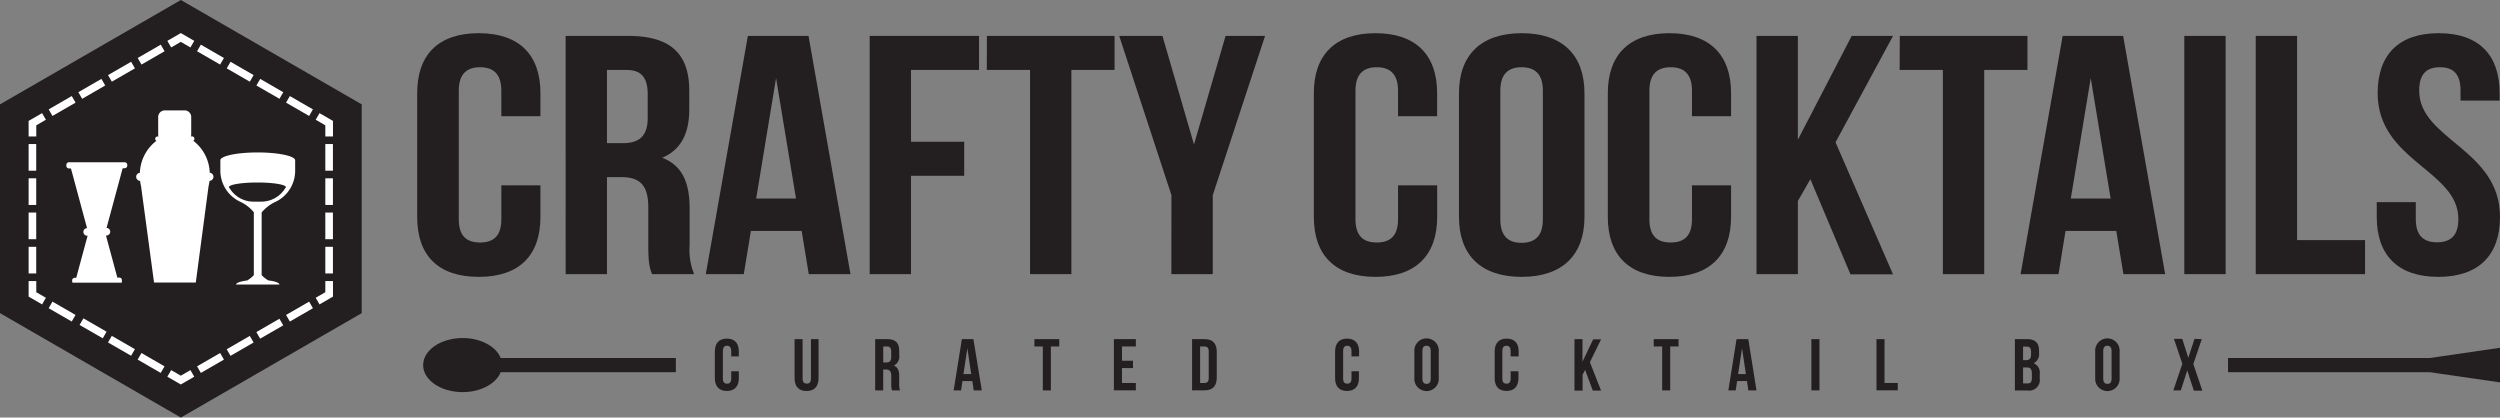 <svg xmlns="http://www.w3.org/2000/svg" viewBox="0 0 470 78.5"><rect x="0" y="0" width="470" height="78.5" fill="#808080" stroke="none"/><defs><style>.cls-1{fill:#231f20;}.cls-2{fill:#fff;}</style></defs><title>Logo</title><g id="Layer_2" data-name="Layer 2"><g id="Layer_1-2" data-name="Layer 1"><path class="cls-1" d="M34,0,0,19.62V58.87L34,78.5,68,58.87V19.62Z"/><polygon class="cls-2" points="31.46 7.68 32.18 8.92 33.99 7.87 35.8 8.92 36.52 7.68 33.99 6.22 31.46 7.68"/><rect class="cls-2" x="14.75" y="15.99" width="5.01" height="1.43" transform="translate(-6.04 10.86) rotate(-29.99)"/><rect class="cls-2" x="20.33" y="12.77" width="5.01" height="1.43" transform="translate(-3.68 13.22) rotate(-29.99)"/><rect class="cls-2" x="9.18" y="19.21" width="5.01" height="1.43" transform="translate(-8.4 8.51) rotate(-29.99)"/><rect class="cls-2" x="25.91" y="9.55" width="5.01" height="1.43" transform="translate(-1.33 15.58) rotate(-29.99)"/><polygon class="cls-2" points="5.38 22.73 5.38 25.65 6.82 25.65 6.82 23.56 8.63 22.51 7.91 21.27 5.38 22.73"/><rect class="cls-2" x="5.38" y="46.4" width="1.43" height="5.01"/><rect class="cls-2" x="5.38" y="39.96" width="1.43" height="5.01"/><rect class="cls-2" x="5.38" y="27.08" width="1.43" height="5.01"/><rect class="cls-2" x="5.38" y="33.52" width="1.43" height="5.01"/><polygon class="cls-2" points="6.82 52.84 5.38 52.84 5.38 55.76 7.91 57.23 8.63 55.98 6.82 54.94 6.82 52.84"/><rect class="cls-2" x="27.69" y="65.73" width="1.43" height="5.01" transform="translate(-44.89 58.72) rotate(-60)"/><rect class="cls-2" x="10.96" y="56.07" width="1.43" height="5.01" transform="translate(-44.89 39.4) rotate(-60)"/><rect class="cls-2" x="22.12" y="62.51" width="1.43" height="5.01" transform="translate(-44.89 52.28) rotate(-60)"/><rect class="cls-2" x="16.54" y="59.29" width="1.43" height="5.01" transform="matrix(0.5, -0.87, 0.87, 0.5, -44.89, 45.84)"/><polygon class="cls-2" points="33.99 70.63 32.18 69.58 31.46 70.82 33.99 72.28 36.52 70.82 35.8 69.58 33.99 70.63"/><rect class="cls-2" x="48.22" y="61.08" width="5.01" height="1.43" transform="translate(-24.1 33.63) rotate(-29.99)"/><rect class="cls-2" x="53.8" y="57.86" width="5.01" height="1.43" transform="translate(-21.74 35.99) rotate(-29.99)"/><rect class="cls-2" x="42.64" y="64.3" width="5.01" height="1.43" transform="translate(-26.45 31.28) rotate(-29.99)"/><rect class="cls-2" x="37.07" y="67.52" width="5.01" height="1.43" transform="translate(-28.81 28.92) rotate(-29.99)"/><polygon class="cls-2" points="61.16 54.94 59.35 55.98 60.07 57.23 62.6 55.76 62.6 52.84 61.16 52.84 61.16 54.94"/><rect class="cls-2" x="61.16" y="27.08" width="1.43" height="5.01"/><rect class="cls-2" x="61.16" y="39.96" width="1.43" height="5.01"/><rect class="cls-2" x="61.16" y="46.4" width="1.43" height="5.01"/><rect class="cls-2" x="61.16" y="33.52" width="1.43" height="5.01"/><polygon class="cls-2" points="60.07 21.27 59.35 22.51 61.16 23.56 61.16 25.65 62.6 25.65 62.6 22.73 60.07 21.27"/><rect class="cls-2" x="50.01" y="14.2" width="1.43" height="5.01" transform="translate(10.9 52.28) rotate(-60)"/><rect class="cls-2" x="55.58" y="17.42" width="1.43" height="5.01" transform="translate(10.9 58.72) rotate(-60)"/><rect class="cls-2" x="38.85" y="7.76" width="1.43" height="5.01" transform="translate(10.9 39.4) rotate(-60)"/><rect class="cls-2" x="44.43" y="10.98" width="1.43" height="5.01" transform="translate(10.9 45.84) rotate(-60)"/><path class="cls-2" d="M39.21,35h0a9,9,0,0,0,.18-1,.78.78,0,0,0,.74-.77.77.77,0,0,0-.7-.76,7.87,7.87,0,0,0-3.09-6,.46.46,0,0,0,.21-.38.45.45,0,0,0-.45-.45H35.9a1.27,1.27,0,0,0,.05-.34V22a1.24,1.24,0,0,0-1.24-1.25H31A1.25,1.25,0,0,0,29.74,22v3.31a1.27,1.27,0,0,0,.05.34h-.16a.45.45,0,0,0-.45.45.45.45,0,0,0,.22.38,7.91,7.91,0,0,0-3.1,6,.77.77,0,0,0-.7.76.78.78,0,0,0,.74.77,9,9,0,0,0,.18,1h0l2.44,18.1h7.85Z"/><path class="cls-2" d="M52.52,53.48c0-.32-.83-.61-2.07-.76a5.5,5.5,0,0,1-1.26-1V39.94a7.62,7.62,0,0,1,2.4-1.9h0a6.47,6.47,0,0,0,3.9-6V30s0,.05,0,.08c-.19-.79-3.27-1.42-7.06-1.42s-6.86.63-7,1.42a.24.24,0,0,1,0-.08V32a6.46,6.46,0,0,0,3.89,6h0a7.5,7.5,0,0,1,2.4,1.9V51.73a5.48,5.48,0,0,1-1.25,1c-1.24.15-2.08.44-2.08.76h8.26ZM47.6,37.91a5.26,5.26,0,0,1-4.44-2.54.24.24,0,0,1-.12-.19c0-.48,2.4-.87,5.35-.87s5.35.39,5.35.87a.26.26,0,0,1-.11.19,5.26,5.26,0,0,1-4.45,2.54Z"/><path class="cls-2" d="M22.91,52.85v-.16a.46.46,0,0,0-.43-.5h-.42l-1.82-6.73-.32-1.18H20a.72.72,0,0,0,.72-.72.7.7,0,0,0-.69-.71l.68-2.51,2.35-8.71h.34a.51.51,0,0,0,.53-.5V31a.52.52,0,0,0-.53-.5H13a.52.52,0,0,0-.53.5v.17a.51.51,0,0,0,.53.5h.34l2.35,8.71.68,2.51a.7.7,0,0,0-.69.71.72.72,0,0,0,.72.72h.07l-.32,1.18-1.82,6.73H14a.47.47,0,0,0-.43.5v.16a.71.71,0,0,0,.06.25h9.27A.71.71,0,0,0,22.91,52.85Z"/><path class="cls-1" d="M101.6,34.84v5.95C101.6,48,97.65,52.05,90,52.05S78.43,48,78.43,40.79V17.5c0-7.17,3.95-11.26,11.58-11.26S101.6,10.33,101.6,17.5v4.35H94.25v-4.8c0-3.2-1.55-4.41-4-4.41s-4,1.21-4,4.41V41.24c0,3.2,1.55,4.35,4,4.35s4-1.15,4-4.35v-6.4Z"/><path class="cls-1" d="M122.59,51.54c-.43-1.15-.71-1.86-.71-5.5V39c0-4.16-1.55-5.7-5.09-5.7h-2.68V51.54h-7.77V6.75h11.72c8.06,0,11.52,3.39,11.52,10.3v3.52c0,4.61-1.62,7.62-5.09,9.09,3.89,1.47,5.16,4.86,5.16,9.53V46.1a12,12,0,0,0,.85,5.44Zm-8.48-38.39V26.91h3c2.89,0,4.66-1.16,4.66-4.74V17.76c0-3.2-1.2-4.61-4-4.61Z"/><path class="cls-1" d="M159.89,51.54h-7.84l-1.34-8.13h-9.54l-1.34,8.13h-7.14L140.6,6.75H152ZM142.16,37.33h7.49L145.9,14.68Z"/><path class="cls-1" d="M171.27,26.65h10v6.4h-10V51.54H163.5V6.75h20.56v6.4H171.27Z"/><path class="cls-1" d="M185.54,6.75h24v6.4h-8.12V51.54h-7.77V13.15h-8.13Z"/><path class="cls-1" d="M220.23,36.69,210.41,6.75h8.13l5.93,20.41,5.94-20.41h7.42L228,36.69V51.54h-7.78Z"/><path class="cls-1" d="M270.19,34.84v5.95c0,7.17-4,11.26-11.59,11.26S247,48,247,40.79V17.5c0-7.17,4-11.26,11.59-11.26s11.59,4.09,11.59,11.26v4.35h-7.35v-4.8c0-3.2-1.56-4.41-4-4.41s-4,1.21-4,4.41V41.24c0,3.2,1.56,4.35,4,4.35s4-1.15,4-4.35v-6.4Z"/><path class="cls-1" d="M274.29,17.5c0-7.17,4.16-11.26,11.79-11.26s11.8,4.09,11.8,11.26V40.79c0,7.17-4.16,11.26-11.8,11.26S274.29,48,274.29,40.79Zm7.77,23.74c0,3.2,1.55,4.41,4,4.41s4-1.21,4-4.41V17.05c0-3.2-1.55-4.41-4-4.41s-4,1.21-4,4.41Z"/><path class="cls-1" d="M325.44,34.84v5.95c0,7.17-4,11.26-11.59,11.26S302.27,48,302.27,40.79V17.5c0-7.17,4-11.26,11.58-11.26s11.59,4.09,11.59,11.26v4.35h-7.35v-4.8c0-3.2-1.55-4.41-4-4.41s-4,1.21-4,4.41V41.24c0,3.2,1.55,4.35,4,4.35s4-1.15,4-4.35v-6.4Z"/><path class="cls-1" d="M340.35,33.69,338,37.78V51.54h-7.78V6.75H338V26.27L348.12,6.75h7.77l-10.81,20,10.81,24.83h-8Z"/><path class="cls-1" d="M357.16,6.75h24v6.4h-8.13V51.54h-7.77V13.15h-8.13Z"/><path class="cls-1" d="M407.05,51.54H399.2l-1.34-8.13h-9.54L387,51.54h-7.13l7.91-44.79h11.37ZM389.31,37.33h7.49l-3.74-22.65Z"/><path class="cls-1" d="M410.65,6.75h7.77V51.54h-7.77Z"/><path class="cls-1" d="M424.08,6.75h7.77V45.14h12.78v6.4H424.08Z"/><path class="cls-1" d="M458.48,6.24c7.56,0,11.45,4.09,11.45,11.26v1.41h-7.35V17.05c0-3.2-1.41-4.41-3.88-4.41s-3.89,1.21-3.89,4.41C454.81,26.27,470,28,470,40.79c0,7.17-4,11.26-11.59,11.26S446.83,48,446.83,40.79V38h7.34v3.2c0,3.2,1.56,4.35,4,4.35s4-1.15,4-4.35C462.23,32,447,30.3,447,17.5,447,10.33,450.92,6.24,458.48,6.24Z"/><path class="cls-1" d="M138.9,69.8v1.28c0,1.54-.77,2.42-2.25,2.42s-2.26-.88-2.26-2.42v-5c0-1.54.77-2.42,2.26-2.42s2.25.88,2.25,2.42V67h-1.43V66c0-.69-.3-1-.78-1s-.79.26-.79,1v5.19c0,.69.31.94.79.94s.78-.25.78-.94V69.8Z"/><path class="cls-1" d="M150.89,63.76v7.43c0,.68.3.93.78.93s.79-.25.79-.93V63.76h1.43v7.33c0,1.54-.77,2.42-2.26,2.42s-2.25-.88-2.25-2.42V63.76Z"/><path class="cls-1" d="M167.7,73.39a3,3,0,0,1-.14-1.18V70.69c0-.89-.3-1.22-1-1.22h-.52v3.92h-1.51V63.76h2.28c1.57,0,2.24.73,2.24,2.22v.75a1.9,1.9,0,0,1-1,2c.76.32,1,1,1,2v1.49a2.86,2.86,0,0,0,.16,1.17Zm-1.65-8.25v3h.59c.57,0,.91-.24.91-1v-1c0-.69-.23-1-.77-1Z"/><path class="cls-1" d="M184.58,73.39h-1.52l-.26-1.75h-1.86l-.26,1.75h-1.39l1.54-9.63H183Zm-3.45-3.06h1.46l-.73-4.86Z"/><path class="cls-1" d="M194.47,63.76h4.67v1.38h-1.58v8.25h-1.51V65.14h-1.58Z"/><path class="cls-1" d="M210.94,67.82H213v1.37h-2.07V72h2.61v1.38h-4.13V63.76h4.13v1.38h-2.61Z"/><path class="cls-1" d="M224.11,63.76h2.39c1.51,0,2.25.84,2.25,2.38V71c0,1.54-.74,2.38-2.25,2.38h-2.39Zm1.51,1.38V72h.85c.48,0,.77-.25.77-.93v-5c0-.69-.29-.93-.77-.93Z"/><path class="cls-1" d="M255.48,69.8v1.28c0,1.54-.77,2.42-2.26,2.42S251,72.62,251,71.08v-5c0-1.54.77-2.42,2.25-2.42s2.26.88,2.26,2.42V67h-1.43V66c0-.69-.31-1-.79-1s-.78.26-.78,1v5.19c0,.69.3.94.78.94s.79-.25.79-.94V69.8Z"/><path class="cls-1" d="M265.9,66.07a2.3,2.3,0,1,1,4.59,0v5a2.3,2.3,0,1,1-4.59,0Zm1.51,5.1c0,.69.3,1,.78,1s.79-.26.79-1V66c0-.69-.31-1-.79-1s-.78.26-.78,1Z"/><path class="cls-1" d="M285.47,69.8v1.28c0,1.54-.77,2.42-2.25,2.42S281,72.62,281,71.08v-5c0-1.54.77-2.42,2.26-2.42s2.25.88,2.25,2.42V67H284V66c0-.69-.3-1-.78-1s-.78.26-.78,1v5.19c0,.69.3.94.78.94s.78-.25.78-.94V69.8Z"/><path class="cls-1" d="M298,69.55l-.47.88v3H296V63.76h1.51V68l2-4.2H301l-2.1,4.29,2.1,5.34h-1.55Z"/><path class="cls-1" d="M310.89,63.76h4.68v1.38H314v8.25h-1.51V65.14h-1.58Z"/><path class="cls-1" d="M330.22,73.39h-1.53l-.26-1.75h-1.85l-.27,1.75h-1.38l1.54-9.63h2.21Zm-3.45-3.06h1.46l-.73-4.86Z"/><path class="cls-1" d="M340.54,63.76h1.52v9.63h-1.52Z"/><path class="cls-1" d="M352.78,63.76h1.51V72h2.49v1.38h-4Z"/><path class="cls-1" d="M383.34,66v.34a1.89,1.89,0,0,1-1,1.94,1.94,1.94,0,0,1,1.13,2.06v.78a2,2,0,0,1-2.3,2.29h-2.37V63.76h2.28C382.67,63.76,383.34,64.49,383.34,66Zm-3-.84v2.54h.59c.56,0,.91-.25.91-1v-.53c0-.69-.24-1-.77-1Zm0,3.92v3h.86c.51,0,.79-.23.79-1v-.84c0-.89-.29-1.16-1-1.16Z"/><path class="cls-1" d="M393.9,66.07a2.3,2.3,0,1,1,4.59,0v5a2.3,2.3,0,1,1-4.59,0Zm1.51,5.1c0,.69.3,1,.78,1s.79-.26.79-1V66c0-.69-.31-1-.79-1s-.78.26-.78,1Z"/><path class="cls-1" d="M413.93,63.76l-1.58,4.68,1.69,5h-1.6l-1.24-3.81L410,73.39h-1.41l1.69-5-1.58-4.68h1.56l1.14,3.55,1.17-3.55Z"/><path class="cls-1" d="M127.06,67.3H94.13c-.86-2.16-3.73-3.75-7.15-3.75-4.11,0-7.43,2.28-7.43,5.09s3.32,5.08,7.43,5.08c3.42,0,6.29-1.59,7.15-3.75h32.93Z"/><polygon class="cls-1" points="458.82 67.01 456.82 67.3 418.87 67.3 418.87 69.97 456.82 69.97 458.82 70.27 470 71.89 470 65.38 458.82 67.01"/></g></g></svg>